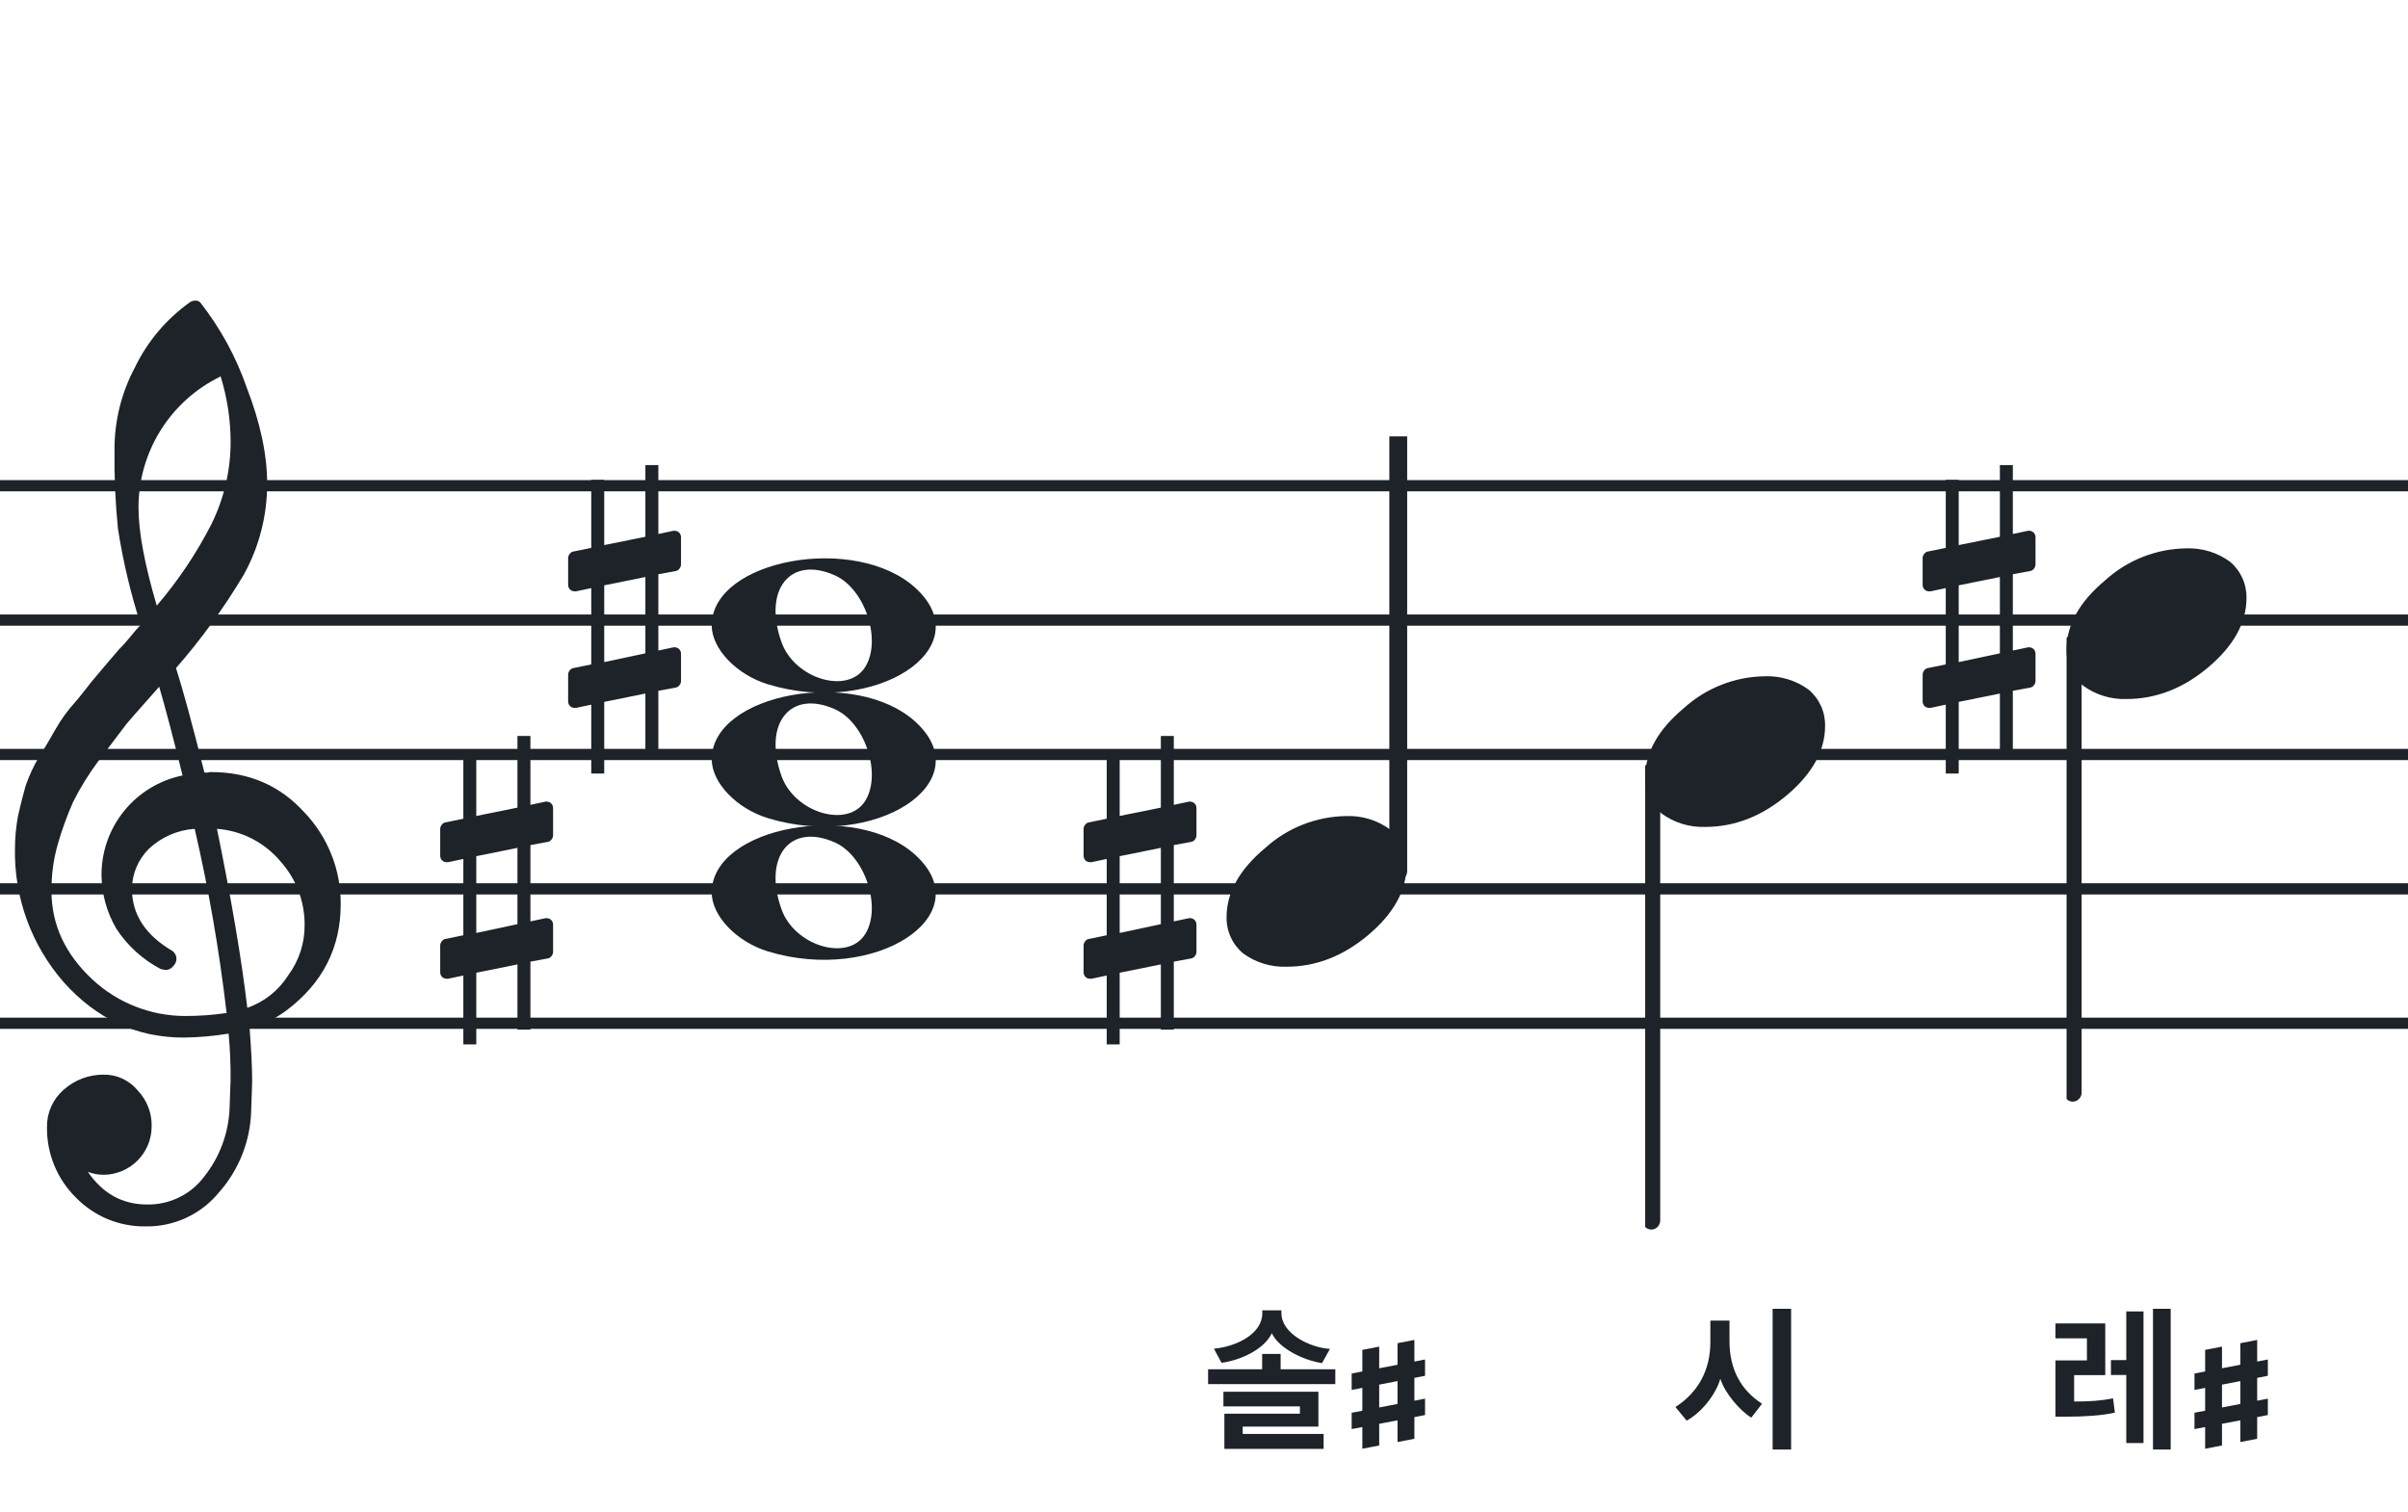 <svg width="320" height="201" viewBox="0 0 320 201" fill="none" xmlns="http://www.w3.org/2000/svg">
<path fill-rule="evenodd" clip-rule="evenodd" d="M192 63.813H128V65.302H192V63.813ZM192 81.674H128V83.162H192V81.674ZM128 99.534H192V101.023H128V99.534ZM192 117.395H128V118.883H192V117.395ZM128 135.255H192V136.744H128V135.255Z" fill="#1E2229"/>
<path fill-rule="evenodd" clip-rule="evenodd" d="M256 63.813H192V65.302H256V63.813ZM256 81.674H192V83.162H256V81.674ZM192 99.534H256V101.023H192V99.534ZM256 117.395H192V118.883H256V117.395ZM192 135.255H256V136.744H192V135.255Z" fill="#1E2229"/>
<path fill-rule="evenodd" clip-rule="evenodd" d="M320 63.813H256V65.302H320V63.813ZM320 81.674H256V83.162H320V81.674ZM256 99.534H320V101.023H256V99.534ZM320 117.395H256V118.883H320V117.395ZM256 135.255H320V136.744H256V135.255Z" fill="#1E2229"/>
<path fill-rule="evenodd" clip-rule="evenodd" d="M128 63.813H64V65.302H128V63.813ZM128 81.674H64V83.162H128V81.674ZM64 99.534H128V101.023H64V99.534ZM128 117.395H64V118.883H128V117.395ZM64 135.255H128V136.744H64V135.255Z" fill="#1E2229"/>
<path fill-rule="evenodd" clip-rule="evenodd" d="M64 63.813H0V65.302H64V63.813ZM64 81.674H0V83.162H64V81.674ZM0 99.534H64V101.023H0V99.534ZM64 117.395H0V118.883H64V117.395ZM0 135.255H64V136.744H0V135.255Z" fill="#1E2229"/>
<path d="M158.322 111.89C158.691 111.828 158.999 111.398 158.999 111.029V107.403C158.999 106.911 158.63 106.542 158.138 106.542H158.015L155.987 106.972V97.814H154.265V107.341L148.795 108.448V99.781H147.073V108.816L144.676 109.308C144.307 109.37 144 109.8 144 110.169V110.292V113.857V113.734C144 114.226 144.369 114.595 144.861 114.595H145.045L147.073 114.164V124.307L144.676 124.798C144.307 124.86 144 125.29 144 125.659V129.224C144 129.716 144.369 130.085 144.861 130.085H145.045L147.073 129.655V138.813H148.795V129.286L154.265 128.179V136.846H155.987V127.81L158.322 127.38C158.691 127.319 158.999 126.888 158.999 126.52V122.893C158.999 122.401 158.63 122.032 158.138 122.032H158.015L155.987 122.463V112.32L158.322 111.89ZM148.795 123.999V113.795L154.265 112.689V122.831L148.795 123.999Z" fill="#1E2229"/>
<path d="M89.822 75.89C90.191 75.829 90.499 75.398 90.499 75.029V71.403C90.499 70.911 90.13 70.542 89.638 70.542H89.515L87.487 70.972V61.813H85.765V71.341L80.295 72.448V63.781H78.573V72.817L76.176 73.308C75.807 73.37 75.5 73.8 75.5 74.169V74.292V77.857V77.734C75.5 78.226 75.869 78.595 76.361 78.595H76.545L78.573 78.164V88.307L76.176 88.799C75.807 88.86 75.5 89.29 75.5 89.659V93.224C75.5 93.716 75.869 94.085 76.361 94.085H76.545L78.573 93.655V102.813H80.295V93.286L85.765 92.179V100.846H87.487V91.811L89.822 91.38C90.191 91.319 90.499 90.888 90.499 90.52V86.893C90.499 86.401 90.13 86.032 89.638 86.032H89.515L87.487 86.463V76.32L89.822 75.89ZM80.295 87.999V77.796L85.765 76.689V86.832L80.295 87.999Z" fill="#1E2229"/>
<path d="M72.822 111.89C73.191 111.828 73.499 111.398 73.499 111.029V107.403C73.499 106.911 73.13 106.542 72.638 106.542H72.515L70.487 106.972V97.814H68.765V107.341L63.295 108.448V99.781H61.574V108.816L59.176 109.308C58.807 109.37 58.5 109.8 58.5 110.169V110.292V113.857V113.734C58.5 114.226 58.869 114.595 59.361 114.595H59.545L61.574 114.164V124.307L59.176 124.798C58.807 124.86 58.5 125.29 58.5 125.659V129.224C58.5 129.716 58.869 130.085 59.361 130.085H59.545L61.574 129.655V138.813H63.295V129.286L68.765 128.179V136.846H70.487V127.81L72.822 127.38C73.191 127.319 73.499 126.888 73.499 126.52V122.893C73.499 122.401 73.13 122.032 72.638 122.032H72.515L70.487 122.463V112.32L72.822 111.89ZM63.295 123.999V113.795L68.765 112.689V122.831L63.295 123.999Z" fill="#1E2229"/>
<g clip-path="url(#clip0_1412_41365)">
<path d="M27.165 102.683H27.568C27.72 102.641 27.876 102.618 28.034 102.614C33.053 102.614 37.175 104.383 40.399 107.922C43.563 111.21 45.315 115.606 45.278 120.169C45.278 125.962 42.88 130.668 38.084 134.284C36.607 135.384 34.943 136.206 33.174 136.712C33.397 139.608 33.509 141.959 33.509 143.763C33.509 144.123 33.465 145.425 33.378 147.668C33.264 151.674 31.741 155.512 29.077 158.506C27.904 159.934 26.424 161.079 24.747 161.857C23.071 162.635 21.241 163.026 19.393 163C17.661 163.031 15.941 162.707 14.34 162.047C12.738 161.387 11.289 160.406 10.082 159.164C8.839 157.936 7.858 156.469 7.199 154.852C6.54 153.234 6.215 151.5 6.246 149.753C6.236 148.822 6.43 147.9 6.812 147.051C7.195 146.202 7.758 145.447 8.462 144.837C9.922 143.528 11.82 142.813 13.782 142.832C14.641 142.82 15.492 143.001 16.272 143.362C17.052 143.723 17.741 144.255 18.288 144.918C18.905 145.559 19.387 146.317 19.707 147.148C20.027 147.978 20.178 148.864 20.15 149.753C20.141 151.444 19.465 153.063 18.269 154.259C17.073 155.455 15.454 156.131 13.763 156.141C13.047 156.142 12.337 156.008 11.671 155.744C13.653 158.64 16.277 160.089 19.542 160.089C21.015 160.117 22.474 159.794 23.797 159.146C25.121 158.499 26.271 157.545 27.152 156.364C29.207 153.768 30.384 150.585 30.511 147.277C30.598 145.125 30.641 143.894 30.641 143.583C30.662 141.511 30.575 139.439 30.38 137.376C28.4 137.706 26.397 137.882 24.39 137.903C18.158 137.903 12.842 135.441 8.443 130.517C4.163 125.602 1.863 119.273 1.987 112.757C1.994 111.299 2.133 109.845 2.403 108.412C2.668 107.199 3.001 105.877 3.403 104.445C3.874 103.086 4.482 101.778 5.215 100.541C5.582 100.007 5.985 99.337 6.457 98.523C6.929 97.71 7.214 97.183 7.388 96.91C8.127 95.607 9.01 94.391 10.02 93.284C10.374 92.875 10.74 92.428 11.125 91.931C11.51 91.435 11.826 91.037 12.099 90.69C12.373 90.342 12.577 90.131 12.72 89.951C12.863 89.771 13.862 88.585 15.749 86.382C16.212 85.927 16.65 85.446 17.059 84.942C17.481 84.42 17.829 84.017 18.096 83.7C18.363 83.384 18.567 83.197 18.716 83.079C17.372 78.909 16.357 74.64 15.681 70.311C15.326 66.824 15.171 63.319 15.216 59.814C15.195 55.995 16.123 52.23 17.916 48.858C19.585 45.39 22.105 42.4 25.241 40.168C25.44 40.036 25.672 39.963 25.911 39.956C26.155 39.936 26.398 40.011 26.587 40.168C29.277 43.588 31.377 47.434 32.801 51.546C34.601 56.214 35.501 60.453 35.501 64.265C35.515 68.5 34.447 72.669 32.398 76.376C29.776 80.777 26.762 84.932 23.391 88.79C24.326 91.724 25.584 96.355 27.165 102.683ZM32.863 133.949C35.124 133.166 37.05 131.632 38.319 129.604C39.746 127.674 40.504 125.331 40.48 122.931C40.499 119.805 39.348 116.784 37.252 114.464C36.207 113.222 34.924 112.201 33.478 111.462C32.033 110.723 30.454 110.281 28.835 110.162C30.767 119.61 32.11 127.539 32.863 133.949ZM6.842 118.431C6.842 122.863 8.636 126.761 12.223 130.126C15.572 133.273 19.993 135.028 24.589 135.036C26.438 135.039 28.284 134.907 30.113 134.638C29.158 126.407 27.742 118.236 25.874 110.162C23.582 110.312 21.416 111.261 19.753 112.844C18.343 114.254 17.547 116.164 17.537 118.158C17.537 121.568 19.352 124.326 22.981 126.432C23.125 126.558 23.241 126.713 23.322 126.886C23.403 127.059 23.447 127.247 23.453 127.438C23.447 127.629 23.401 127.818 23.32 127.992C23.239 128.166 23.124 128.321 22.981 128.45C22.861 128.601 22.708 128.722 22.534 128.804C22.359 128.886 22.168 128.926 21.975 128.921C21.766 128.889 21.559 128.845 21.355 128.791C18.955 127.535 16.919 125.682 15.445 123.409C14.193 121.263 13.519 118.829 13.49 116.345C13.47 113.227 14.533 110.199 16.497 107.777C18.461 105.356 21.205 103.691 24.26 103.067C23.018 98.043 21.984 94.112 21.156 91.273C20.442 92.086 19.573 93.061 18.561 94.203C17.549 95.345 16.96 96.028 16.786 96.252C15.172 98.362 13.931 100.001 13.062 101.168C11.783 102.879 10.659 104.701 9.703 106.612C8.904 108.426 8.228 110.293 7.68 112.198C7.101 114.22 6.821 116.316 6.848 118.418L6.842 118.431ZM29.313 50.037C26.04 51.622 23.28 54.097 21.351 57.18C19.422 60.262 18.401 63.825 18.406 67.462C18.406 70.685 19.215 75.031 20.833 80.497C23.667 77.187 26.103 73.556 28.09 69.678C29.775 66.267 30.65 62.513 30.647 58.709C30.638 55.764 30.191 52.838 29.319 50.025L29.313 50.037Z" fill="#1E2229"/>
</g>
<path d="M102.096 108.756C97.895 107.484 94.581 104.028 94.581 100.919C94.581 92.119 113.792 88.637 121.726 95.999C130.305 103.959 116.304 113.059 102.096 108.756H102.096ZM114.91 106.546C117.247 103.036 115.013 96.083 110.964 94.268C105.019 91.603 101.375 96.145 103.851 103.133C105.564 107.967 112.532 110.117 114.91 106.546Z" fill="#1E2229"/>
<path d="M102.095 90.965C97.894 89.693 94.58 86.237 94.58 83.128C94.58 74.328 113.791 70.846 121.725 78.207C130.304 86.168 116.303 95.268 102.095 90.965H102.095ZM114.909 88.755C117.246 85.245 115.012 78.292 110.963 76.477C105.018 73.812 101.374 78.354 103.85 85.342C105.563 90.175 112.531 92.326 114.909 88.755Z" fill="#1E2229"/>
<path d="M102.095 126.465C97.894 125.193 94.58 121.736 94.58 118.628C94.58 109.828 113.791 106.346 121.725 113.707C130.304 121.668 116.303 130.767 102.095 126.465H102.095ZM114.909 124.254C117.246 120.745 115.012 113.792 110.963 111.977C105.018 109.312 101.374 113.854 103.85 120.842C105.563 125.675 112.531 127.825 114.909 124.254Z" fill="#1E2229"/>
<g clip-path="url(#clip1_1412_41365)">
<path fill-rule="evenodd" clip-rule="evenodd" d="M186.227 55.077C186.458 55.168 186.656 55.333 186.794 55.549C186.933 55.765 187.005 56.022 187 56.283V115.731C187.007 115.959 186.953 116.184 186.845 116.381C186.738 116.579 186.58 116.74 186.391 116.847C186.209 116.952 186.005 117.005 185.798 117.001C185.592 116.997 185.389 116.935 185.212 116.823C185.034 116.71 184.887 116.55 184.785 116.359C184.682 116.167 184.629 115.951 184.629 115.731V56.249C184.632 56.047 184.681 55.848 184.77 55.67C184.86 55.492 184.988 55.339 185.145 55.225C185.301 55.11 185.481 55.037 185.669 55.011C185.857 54.986 186.049 55.008 186.227 55.077Z" fill="#1E2229"/>
<path d="M178.963 108.463C181.021 108.397 183.043 109.019 184.707 110.231C185.412 110.82 185.976 111.559 186.357 112.395C186.738 113.23 186.926 114.141 186.908 115.059C186.908 118.33 185.231 121.386 181.878 124.229C178.524 127.072 174.88 128.491 170.945 128.487C168.887 128.554 166.865 127.931 165.201 126.718C164.496 126.13 163.932 125.391 163.551 124.555C163.17 123.72 162.981 122.809 163 121.891C163 118.629 164.705 115.572 168.116 112.72C171.084 110.015 174.947 108.499 178.963 108.463Z" fill="#1E2229"/>
</g>
<g clip-path="url(#clip2_1412_41365)">
<path fill-rule="evenodd" clip-rule="evenodd" d="M219.855 101.495C220.085 101.586 220.284 101.751 220.422 101.967C220.561 102.183 220.632 102.44 220.628 102.701V162.149C220.635 162.377 220.581 162.602 220.473 162.799C220.366 162.997 220.208 163.158 220.019 163.265C219.837 163.37 219.633 163.423 219.426 163.419C219.219 163.415 219.017 163.353 218.84 163.241C218.662 163.128 218.515 162.968 218.412 162.777C218.31 162.585 218.257 162.369 218.257 162.149V102.667C218.26 102.465 218.309 102.266 218.398 102.088C218.488 101.91 218.616 101.757 218.773 101.643C218.929 101.528 219.109 101.455 219.297 101.429C219.485 101.404 219.677 101.426 219.855 101.495Z" fill="#1E2229"/>
<path d="M234.591 89.882C236.649 89.816 238.671 90.438 240.335 91.65C241.04 92.239 241.604 92.978 241.985 93.814C242.366 94.649 242.554 95.56 242.536 96.478C242.536 99.749 240.859 102.805 237.506 105.648C234.152 108.491 230.508 109.91 226.573 109.906C224.515 109.973 222.493 109.35 220.829 108.137C220.124 107.549 219.559 106.81 219.179 105.974C218.798 105.138 218.609 104.228 218.628 103.31C218.628 100.048 220.333 96.991 223.744 94.139C226.712 91.434 230.574 89.918 234.591 89.882Z" fill="#1E2229"/>
</g>
<g clip-path="url(#clip3_1412_41365)">
<path fill-rule="evenodd" clip-rule="evenodd" d="M275.855 84.495C276.085 84.586 276.284 84.751 276.422 84.967C276.561 85.183 276.632 85.44 276.628 85.701V145.149C276.635 145.377 276.581 145.602 276.473 145.799C276.366 145.997 276.208 146.158 276.019 146.265C275.837 146.37 275.633 146.423 275.426 146.419C275.219 146.415 275.017 146.353 274.84 146.241C274.662 146.128 274.515 145.968 274.412 145.777C274.31 145.585 274.257 145.369 274.257 145.149V85.667C274.26 85.465 274.309 85.266 274.398 85.088C274.488 84.91 274.616 84.757 274.773 84.643C274.929 84.528 275.109 84.455 275.297 84.429C275.485 84.403 275.677 84.426 275.855 84.495Z" fill="#1E2229"/>
<path d="M290.591 72.882C292.649 72.816 294.671 73.438 296.335 74.65C297.04 75.239 297.604 75.978 297.985 76.814C298.366 77.649 298.554 78.56 298.536 79.478C298.536 82.749 296.859 85.805 293.506 88.648C290.152 91.491 286.508 92.91 282.573 92.906C280.515 92.973 278.493 92.35 276.829 91.137C276.124 90.549 275.559 89.81 275.179 88.974C274.798 88.138 274.609 87.228 274.628 86.31C274.628 83.048 276.333 79.991 279.744 77.139C282.712 74.434 286.574 72.918 290.591 72.882Z" fill="#1E2229"/>
</g>
<path d="M288.463 192.659H286.111V173.948H288.463V192.659ZM284.851 191.798H282.562V182.747H280.525V180.773H282.562V174.305H284.851V191.798ZM280.798 185.855L281.05 187.745C279.454 188.144 276.808 188.291 274.666 188.291H273.154V180.815H277.333V177.875H273.154V175.901H279.769V182.768H275.632V186.275C277.795 186.275 279.202 186.17 280.798 185.855Z" fill="#1E2229"/>
<path d="M291.625 184.734V182.555L301.375 180.691V182.859L291.625 184.734ZM291.625 189.938V187.77L301.375 185.895V188.074L291.625 189.938ZM293.043 192.551V179.414L295.281 178.98V192.117L293.043 192.551ZM297.719 191.66V178.523L299.957 178.09V191.227L297.719 191.66Z" fill="#1E2229"/>
<path d="M175.896 192.575H162.708V187.892H172.746V186.926H162.582V184.973H175.203V189.614H165.144V190.58H175.896V192.575ZM177.45 183.965H160.545V181.991H167.727V179.954H170.184V181.991H177.45V183.965ZM169.008 177.203C168.021 179.282 165.039 180.752 162.33 181.13L161.322 179.261C164.43 178.946 167.748 177.245 167.748 174.536V174.158H170.289V174.536C170.289 177.245 174.048 179.114 176.736 179.282L175.686 181.172C173.208 180.794 169.995 179.24 169.008 177.203Z" fill="#1E2229"/>
<path d="M179.625 184.734V182.555L189.375 180.691V182.859L179.625 184.734ZM179.625 189.938V187.77L189.375 185.895V188.074L179.625 189.938ZM181.043 192.551V179.414L183.281 178.98V192.117L181.043 192.551ZM185.719 191.66V178.523L187.957 178.09V191.227L185.719 191.66Z" fill="#1E2229"/>
<path d="M238.022 192.659H235.565V173.948H238.022V192.659ZM234.158 186.569L232.73 188.417C231.197 187.472 229.244 185.204 228.614 183.251C228.005 185.393 226.073 187.766 224.141 188.816L222.65 187.01C225.674 185.057 227.291 182.096 227.291 178.379V175.523H229.832V178.253C229.832 181.949 231.323 184.742 234.158 186.569Z" fill="#1E2229"/>
<path d="M269.822 75.89C270.191 75.829 270.499 75.398 270.499 75.029V71.403C270.499 70.911 270.13 70.542 269.638 70.542H269.515L267.487 70.972V61.813H265.765V71.341L260.295 72.448V63.781H258.573V72.817L256.176 73.308C255.807 73.37 255.5 73.8 255.5 74.169V74.292V77.857V77.734C255.5 78.226 255.869 78.595 256.361 78.595H256.545L258.573 78.164V88.307L256.176 88.799C255.807 88.86 255.5 89.29 255.5 89.659V93.224C255.5 93.716 255.869 94.085 256.361 94.085H256.545L258.573 93.655V102.813H260.295V93.286L265.765 92.179V100.846H267.487V91.811L269.822 91.38C270.191 91.319 270.499 90.888 270.499 90.52V86.893C270.499 86.401 270.13 86.032 269.638 86.032H269.515L267.487 86.463V76.32L269.822 75.89ZM260.295 87.999V77.796L265.765 76.689V86.832L260.295 87.999Z" fill="#1E2229"/>
<defs>
<clipPath id="clip0_1412_41365">
<rect width="43.247" height="123" fill="white" transform="translate(2 40)"/>
</clipPath>
<clipPath id="clip1_1412_41365">
<rect width="24" height="70.461" fill="white" transform="translate(163 58)"/>
</clipPath>
<clipPath id="clip2_1412_41365">
<rect width="24" height="125.46" fill="white" transform="translate(218.628 39.419)"/>
</clipPath>
<clipPath id="clip3_1412_41365">
<rect width="24" height="125.46" fill="white" transform="translate(274.628 22.419)"/>
</clipPath>
</defs>
</svg>
